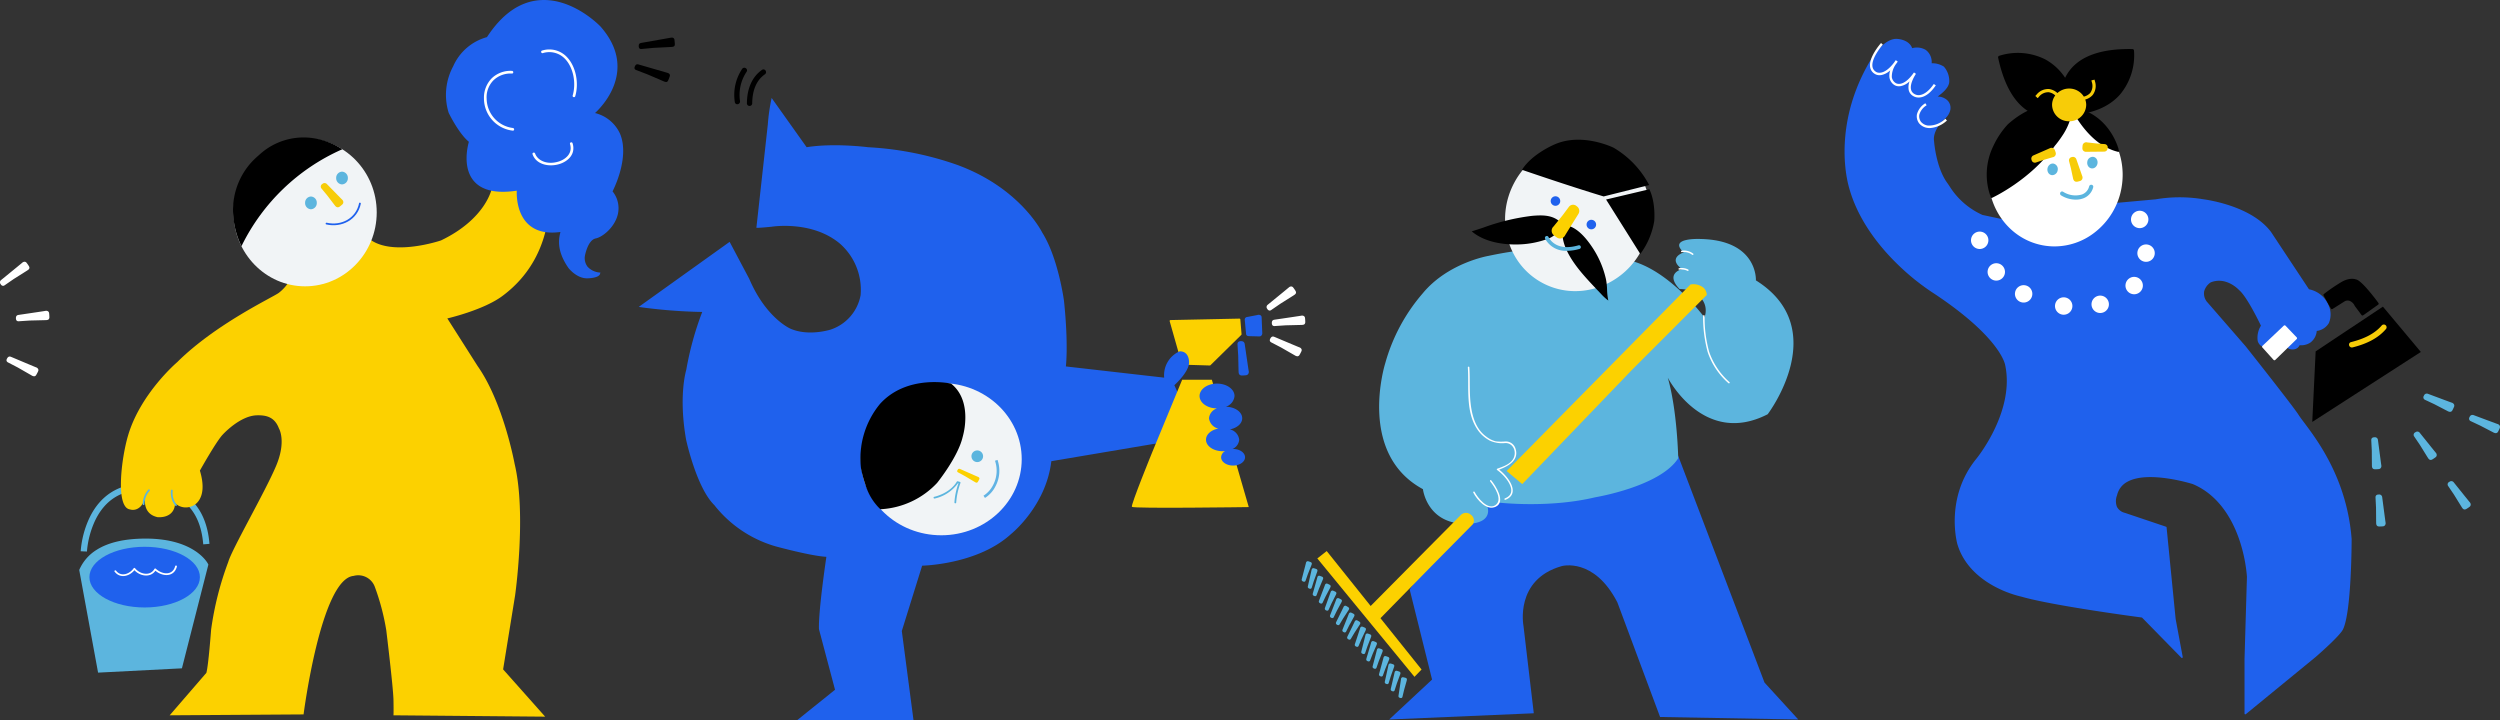<svg xmlns="http://www.w3.org/2000/svg" width="650.893" height="187.468" viewBox="0 0 650.893 187.468">
  <rect x="0" y="0" width="650.893" height="187.468" fill="#333333" stroke="none"/>
  <g id="Groupe_34" data-name="Groupe 34" transform="translate(-1918.068 528.019)">
    <g id="Groupe_29" data-name="Groupe 29" transform="translate(2084.358 -510.382)">
      <path id="Tracé_226" data-name="Tracé 226" d="M2760-449.944a.652.652,0,0,0-.927-.165h0c-2.527,1.771-3.884,4.78-3.924,8.7a.669.669,0,0,0,.328.591.709.709,0,0,0,.361.1.712.712,0,0,0,.35-.09.673.673,0,0,0,.343-.587c.036-3.506,1.147-6.05,3.3-7.561A.7.7,0,0,0,2760-449.944Z" transform="translate(-2726.977 450.669)"/>
      <path id="Tracé_227" data-name="Tracé 227" d="M2744.225-451.721a.723.723,0,0,0-.6-.381.679.679,0,0,0-.61.317,12.161,12.161,0,0,0-1.9,8.627.64.64,0,0,0,.641.559.748.748,0,0,0,.108-.008.717.717,0,0,0,.606-.811,10.782,10.782,0,0,1,1.715-7.637A.662.662,0,0,0,2744.225-451.721Z" transform="translate(-2716.09 452.103)"/>
      <path id="Tracé_228" data-name="Tracé 228" d="M3247.305-170.739a.235.235,0,0,0-.236-.213l-17.943.377a.233.233,0,0,0-.182.094.234.234,0,0,0-.037.2l3.166,11.152a.233.233,0,0,0,.217.169l7.063.213h.007a.234.234,0,0,0,.163-.067l8.032-7.9a.235.235,0,0,0,.069-.185Z" transform="translate(-3090.666 236.267)" fill="#fcd100"/>
      <path id="Tracé_229" data-name="Tracé 229" d="M2675.163-256.253h30.25l-3.042-23.183,5.293-17.01s14.467-.247,23.173-8.262c0,0,9.1-7.257,10.462-18.939l28.2-4.763,4.812-12.84-.982-2.183s3.74-3.329,3.831-5.834c0,0,.181-3.018-2.445-2.988a6.76,6.76,0,0,0-4.028,6.857l-25.6-2.921s.713-5.657-.495-17.127c0,0-1.5-11.188-5.675-17.749,0,0-5.675-11.592-22.126-17.6a83.023,83.023,0,0,0-23.228-4.6s-8.835-1.146-15.971,0l-9.109-12.812a49.282,49.282,0,0,0-1,6.918l-2.973,26.85s-.255.164,3.908-.246c0,0,10.671-1.766,17.976,4.513a16.011,16.011,0,0,1,5.253,13.282,11.664,11.664,0,0,1-7.788,8.975s-5.715,1.852-10.469-.23c0,0-6.32-2.66-10.737-12.974l-5.108-9.637-23.674,16.944a135.9,135.9,0,0,0,16.538,1.31,81.392,81.392,0,0,0-4.16,15.094s-2.074,6.629-.036,18.171c0,0,2.67,12.439,7.343,17.023a31.4,31.4,0,0,0,15.956,10.737s9.241,2.532,13.22,2.726c0,0-2.1,14.006-1.932,18.836l4.186,15.777Z" transform="translate(-2633.869 426.085)" fill="#1f61ed"/>
      <path id="Tracé_230" data-name="Tracé 230" d="M3199.653-102.446,3191.869-83.6s-5.619,13.748-5.307,14.246,30.43.064,30.43.064l-9.61-33.153Z" transform="translate(-3058.156 183.675)" fill="#fcd100"/>
      <ellipse id="Ellipse_11" data-name="Ellipse 11" cx="20.939" cy="19.818" rx="20.939" ry="19.818" transform="translate(57.843 82.09)" fill="#f1f4f6"/>
      <path id="Tracé_231" data-name="Tracé 231" d="M2969.99,17.1a.232.232,0,0,1-.232-.232,17.624,17.624,0,0,1,1.051-4.981l-.126-.036a10.208,10.208,0,0,1-6.08,4,.232.232,0,0,1-.092-.456c.04-.008,4.006-.842,5.868-3.939a.235.235,0,0,1,.263-.1l.533.152a.233.233,0,0,1,.154.3,18.429,18.429,0,0,0-1.107,5.053.232.232,0,0,1-.231.233Z" transform="translate(-2887.556 96.314)" fill="#5cb5de"/>
      <path id="Tracé_232" data-name="Tracé 232" d="M3008.309-23.212a1.517,1.517,0,0,0-1.514,1.517,1.517,1.517,0,0,0,1.514,1.517,1.516,1.516,0,0,0,1.513-1.517A1.517,1.517,0,0,0,3008.309-23.212Z" transform="translate(-2920.16 122.848)" fill="#5cb5de"/>
      <path id="Tracé_233" data-name="Tracé 233" d="M3020.67-2.694l-.379-.585.292-.189a7.065,7.065,0,0,0,2.2-2.562.256.256,0,0,1,.014-.027,8.017,8.017,0,0,0,.589-5.993l-.1-.332.665-.208.1.333a8.586,8.586,0,0,1-.648,6.545,7.643,7.643,0,0,1-2.44,2.829Z" transform="translate(-2930.521 114.694)" fill="#61b3e4"/>
      <path id="Tracé_234" data-name="Tracé 234" d="M3271.172-81.088c-.062,0-.123,0-.184.007a2.849,2.849,0,0,0,1.771-2.415,3.124,3.124,0,0,0-2.429-2.692c1.85-.339,3.215-1.5,3.215-2.894,0-1.647-1.917-2.983-4.287-2.995a3.239,3.239,0,0,0,2.284-2.8c0-1.78-2.041-3.229-4.551-3.229s-4.551,1.448-4.551,3.229,2.042,3.229,4.551,3.229h0a2.983,2.983,0,0,0-2.089,2.562,3.124,3.124,0,0,0,2.43,2.691c-1.85.339-3.216,1.5-3.216,2.894,0,1.654,1.934,3,4.32,3a6.205,6.205,0,0,0,.663-.039,1.955,1.955,0,0,0-1.047,1.613c0,1.193,1.394,2.16,3.115,2.16s3.115-.967,3.115-2.16S3272.892-81.088,3271.172-81.088Z" transform="translate(-3116.415 180.341)" fill="#1f61ed"/>
      <path id="Tracé_235" data-name="Tracé 235" d="M3307.862-137.909c-.106-.624-.485-3.22-.761-5.116-.172-1.175-.269-1.843-.282-1.918h0c-.094-.517-.41-.749-1-.735s-.884.288-.88.822l.187,2.91s.078,3.486.094,4.02v.033c.015.507.034,1.139.867,1.158a10.448,10.448,0,0,0,1.054-.066.812.812,0,0,0,.56-.29A.993.993,0,0,0,3307.862-137.909Z" transform="translate(-3149.043 216.865)" fill="#1f61ed"/>
      <path id="Tracé_236" data-name="Tracé 236" d="M2991.54-2.605c-.221-.089-.423-.085-.625.257-.172.29-.135.475.1.62l1.856,1.005s2.158,1.29,2.49,1.484.587.356.833-.016a7.556,7.556,0,0,0,.361-.664s.225-.4-.318-.627C2995.577-.819,2991.683-2.548,2991.54-2.605Z" transform="translate(-2907.887 107.067)" fill="#fcd100"/>
      <g id="Groupe_28" data-name="Groupe 28" transform="translate(163.481 56.943)">
        <path id="Tracé_237" data-name="Tracé 237" d="M3341.169-202.489c.03-.018,2.957-1.859,3.4-2.144l.027-.018c.427-.273.868-.555.512-1.18a10.2,10.2,0,0,0-.595-.867.7.7,0,0,0-.457-.281.876.876,0,0,0-.69.258c-.474.4-2.467,2.03-3.922,3.216-.879.717-1.515,1.235-1.577,1.29a.728.728,0,0,0-.1,1.084.745.745,0,0,0,.6.425.758.758,0,0,0,.389-.125Z" transform="translate(-3337.581 206.986)" fill="#fff"/>
        <path id="Tracé_238" data-name="Tracé 238" d="M3348.853-148.031c-.587-.232-3-1.248-4.756-1.989-1-.423-1.729-.729-1.8-.757-.292-.112-.67-.164-1,.422-.257.451-.192.783.2,1.017l2.592,1.347c.03.017,3.028,1.74,3.488,2l.029.017a1.6,1.6,0,0,0,.717.272.662.662,0,0,0,.564-.374,10.293,10.293,0,0,0,.488-.932.7.7,0,0,0,.034-.535A.885.885,0,0,0,3348.853-148.031Z" transform="translate(-3340.312 163.888)" fill="#fff"/>
        <path id="Tracé_239" data-name="Tracé 239" d="M3352.068-173.694a.7.7,0,0,0-.248-.475.882.882,0,0,0-.724-.132c-.627.108-3.231.492-5.133.773-1.058.156-1.822.269-1.9.283h0c-.307.056-.657.207-.638.881.015.516.239.766.69.766h.009l2.914-.193c.035,0,3.491-.085,4.019-.1h.031c.507-.016,1.031-.031,1.046-.752A10.384,10.384,0,0,0,3352.068-173.694Z" transform="translate(-3342.067 181.911)" fill="#fff"/>
      </g>
      <path id="Tracé_240" data-name="Tracé 240" d="M3317.464-174.544a.651.651,0,0,0-.236-.505.97.97,0,0,0-.874-.094l-2.649.507a.678.678,0,0,0-.634.708l.351,3.748c0,.022.013.538.8.538h.007l2.655.067h.026a.7.7,0,0,0,.48-.2.967.967,0,0,0,.242-.766Z" transform="translate(-3155.282 239.527)" fill="#1f61ed"/>
      <path id="Tracé_241" data-name="Tracé 241" d="M2905.9-99.357a.347.347,0,0,0-.14-.067c-.113-.026-11.391-2.464-18.42,5.292a22.317,22.317,0,0,0-4.961,16.74,29.2,29.2,0,0,0,1.093,4.1,14.813,14.813,0,0,0,3.856,6.5.345.345,0,0,0,.226.084h0a21.706,21.706,0,0,0,14.646-6.85c.221-.274,5.421-6.766,6.638-11.9a19.171,19.171,0,0,0,.713-5.17C2909.551-94.432,2908.288-97.449,2905.9-99.357Z" transform="translate(-2824.508 181.65)"/>
    </g>
    <g id="Groupe_30" data-name="Groupe 30" transform="translate(1918.068 -528.018)">
      <path id="Tracé_242" data-name="Tracé 242" d="M1925.6-233.535a10.3,10.3,0,0,0-.6-.867.7.7,0,0,0-.456-.281.882.882,0,0,0-.69.257c-.474.4-2.467,2.03-3.922,3.216-.88.717-1.516,1.236-1.578,1.29a.728.728,0,0,0-.1,1.084.743.743,0,0,0,.6.425.761.761,0,0,0,.39-.125l2.4-1.657c.03-.018,2.957-1.859,3.4-2.144l.028-.018C1925.512-232.627,1925.952-232.909,1925.6-233.535Z" transform="translate(-1918.068 302.833)" fill="#fff"/>
      <path id="Tracé_243" data-name="Tracé 243" d="M1933.617-125.131a.884.884,0,0,0-.551-.489c-.591-.234-3.015-1.255-4.784-2-.988-.416-1.7-.717-1.775-.745h0c-.291-.112-.669-.165-1,.422-.257.451-.193.783.2,1.018l2.591,1.347c.03.017,3.028,1.74,3.488,2l.028.016a1.6,1.6,0,0,0,.719.273.664.664,0,0,0,.564-.374c.013-.023.331-.565.487-.932A.7.7,0,0,0,1933.617-125.131Z" transform="translate(-1923.659 221.264)" fill="#fff"/>
      <path id="Tracé_244" data-name="Tracé 244" d="M1944.55-179.06a.7.7,0,0,0-.248-.475.882.882,0,0,0-.724-.133c-.628.108-3.237.493-5.143.775-1.052.156-1.813.268-1.89.282h0c-.307.056-.657.207-.638.881.016.516.239.766.691.766h.01l2.914-.193c.035,0,3.491-.085,4.019-.1h.032c.506-.016,1.029-.032,1.045-.752A10.423,10.423,0,0,0,1944.55-179.06Z" transform="translate(-1931.762 260.61)" fill="#fff"/>
      <path id="Tracé_245" data-name="Tracé 245" d="M2010.135,31.755l-1.624-.074a24.8,24.8,0,0,1,2.293-8.721c2.792-5.8,7.614-8.862,13.945-8.862h.006c10.467,0,16.443,5.415,17.281,15.652l-1.621.133c-.769-9.392-6.038-14.155-15.661-14.158h-.005c-5.727,0-9.918,2.657-12.458,7.9A23.582,23.582,0,0,0,2010.135,31.755Z" transform="translate(-1987.5 111.842)" fill="#5cb5de"/>
      <path id="Tracé_246" data-name="Tracé 246" d="M2094.71-331.23c-1.429,1.119-16.417,8.054-26.5,18.082,0,0-9.506,8.092-12.758,19.011-1.81,6.076-3.329,18.856.5,19.32,0,0,2.555.968,3.911-2.788,0,0-.7,3.949,3.251,4.8,0,0,4.375.508,4.569-3.639a4.046,4.046,0,0,0,4.394.772s4.434-1.353,2.057-9.251c0,0,4.108-7.356,5.863-9.292,0,0,4.485-5.006,8.982-5.111,2.245-.052,4.569.31,5.73,3.41,0,0,2.014,3.25-.744,9.785-2.839,6.729-11.552,21.753-12.459,25.02a81.328,81.328,0,0,0-4.453,17.617s-.695,9.413-1.24,11.228l-9.545,11.048,34.858-.232s4.519-35.3,13.019-36.06a4.587,4.587,0,0,1,5.548,2.893,60.428,60.428,0,0,1,2.965,11.254s1.815,14.884,1.876,18.152,0,3.993,0,3.993l39.492.353-10.947-12.314,3.115-19.22s3.02-21.14-.116-34.266c0,0-2.9-15.913-9.637-25.483l-7.885-12.4s9.307-2.133,14.269-5.791c15.913-11.732,11.884-31.068,11.884-31.068l-14.219-9.559s2.334,5.316-.337,12.488c0,0-1.394,7.929-13.242,13.62,0,0-13.939,4.762-19.514-1.162l-19,8.755S2098.272-334.018,2094.71-331.23Z" transform="translate(-2022.09 407.452)" fill="#fcd100"/>
      <path id="Tracé_247" data-name="Tracé 247" d="M2198.393-372.813c-10.281,0-18.645,8.633-18.645,19.244s8.364,19.245,18.645,19.245,18.645-8.633,18.645-19.245S2208.674-372.813,2198.393-372.813Z" transform="translate(-2118.957 408.869)" fill="#f1f4f6"/>
      <path id="Tracé_248" data-name="Tracé 248" d="M2207.507-371.03a19.034,19.034,0,0,0-6.792-2.674,17.013,17.013,0,0,0-14.764,4.334,18.537,18.537,0,0,0-6.68,15.578,21.662,21.662,0,0,0,2.054,7.9l.108.2.1-.208a53.013,53.013,0,0,1,25.949-24.929l.2-.078Z" transform="translate(-2118.559 409.777)"/>
      <path id="Tracé_249" data-name="Tracé 249" d="M2260.006-306.127a1.6,1.6,0,0,0,1.521,1.661,1.6,1.6,0,0,0,1.521-1.661,1.6,1.6,0,0,0-1.521-1.661A1.6,1.6,0,0,0,2260.006-306.127Z" transform="translate(-2180.57 358.95)" fill="#5cb5de"/>
      <path id="Tracé_250" data-name="Tracé 250" d="M2294.831-333.979a1.6,1.6,0,0,0,1.521,1.661,1.6,1.6,0,0,0,1.521-1.661,1.6,1.6,0,0,0-1.521-1.66A1.6,1.6,0,0,0,2294.831-333.979Z" transform="translate(-2207.305 380.331)" fill="#5cb5de"/>
      <path id="Tracé_251" data-name="Tracé 251" d="M2463.246-493.288a9.661,9.661,0,0,0-6.468-5.3c1.405-1.3,5.332-5.408,5.8-11.04.327-3.953-1.14-7.812-4.37-11.481-.3-.313-7.424-7.663-16.1-6.844-5.1.482-9.628,3.713-13.466,9.6a13.489,13.489,0,0,0-8.787,7.576,15.72,15.72,0,0,0-1.187,12.109l.021.056c.109.225,2.646,5.405,5.242,7.51-.346,1.22-1.687,6.751,1.319,10.238,2.11,2.448,5.861,3.285,11.151,2.49-.052,1.429.037,5.923,2.963,8.7,1.961,1.862,4.787,2.553,8.4,2.053-.019.111-.051.256-.082.391-.3,1.337-.994,4.467,2.211,9.024.086.111,2.112,2.653,4.792,2.653.054,0,.107,0,.161,0,2.688-.1,3.135-.855,3.207-1.084l.131-.413-.432-.04a4.752,4.752,0,0,1-2.9-1.468,3.673,3.673,0,0,1-.719-2.8c.007-.042.734-4.192,2.852-4.591,1.5-.283,4.307-2.348,5.442-5.343a6.963,6.963,0,0,0-1.087-6.9,29.42,29.42,0,0,0,1.937-5.043C2464.059-486,2464.686-489.994,2463.246-493.288Z" transform="translate(-2301.857 528.018)" fill="#1f61ed"/>
      <path id="Tracé_252" data-name="Tracé 252" d="M2040.332,82.075c-.139-.265-3.553-6.492-16.174-6.492-5.46,0-9.785,1-12.856,2.978a11.45,11.45,0,0,0-4.338,4.947l-.112.237,4.91,26.736,21.827-1.12,6.889-27.01Z" transform="translate(-1986.227 64.641)" fill="#5cb5de"/>
      <path id="Tracé_253" data-name="Tracé 253" d="M2018.272,92.677c0,4.362,6.44,7.9,14.383,7.9s14.383-3.536,14.383-7.9-6.44-7.9-14.383-7.9S2018.272,88.314,2018.272,92.677Z" transform="translate(-1994.993 57.582)" fill="#1f61ed"/>
      <path id="Tracé_254" data-name="Tracé 254" d="M2283.126-318.555c-.354-.347-1.791-1.818-2.84-2.892-.7-.717-1.067-1.093-1.114-1.137a.83.83,0,0,0-1.2-.018.764.764,0,0,0-.207,1.173l1.474,1.775c.068.09,1.679,2.206,1.936,2.537l.016.021c.173.224.429.556.809.556a.907.907,0,0,0,.515-.187,8.545,8.545,0,0,0,.668-.553.815.815,0,0,0,.268-.553A.938.938,0,0,0,2283.126-318.555Z" transform="translate(-2194.061 370.511)" fill="#f7cc08"/>
      <path id="Tracé_255" data-name="Tracé 255" d="M2467.987-433.731a7.811,7.811,0,0,1-6.836-7.559,6.3,6.3,0,0,1,1.727-4.807,6.4,6.4,0,0,1,4.858-1.806.32.32,0,0,0,.344-.327.347.347,0,0,0-.336-.37,7.041,7.041,0,0,0-5.214,1.87,7.176,7.176,0,0,0-2.081,5.247,8.46,8.46,0,0,0,7.508,8.446.349.349,0,0,0,.047,0,.3.3,0,0,0,.3-.274A.372.372,0,0,0,2467.987-433.731Z" transform="translate(-2334.448 467.053)" fill="#fff"/>
      <path id="Tracé_256" data-name="Tracé 256" d="M2525.255-368.3h0a.346.346,0,0,0-.443-.227.326.326,0,0,0-.227.419c.743,2.412-1.083,3.952-2.872,4.539-3.091,1.013-5.587-.254-6.217-2.063a.354.354,0,0,0-.463-.216.316.316,0,0,0-.2.416c.688,1.978,2.68,2.883,4.775,2.883a7.568,7.568,0,0,0,2.34-.374C2524.026-363.609,2526.141-365.426,2525.255-368.3Z" transform="translate(-2376.179 405.594)" fill="#fff"/>
      <path id="Tracé_257" data-name="Tracé 257" d="M2291.7-300.77c-.811,3.941-4.63,5.93-8.425,5.064-.292-.066-.416.381-.124.448,4.027.919,8.134-1.2,9-5.389C2292.209-300.938,2291.761-301.063,2291.7-300.77Z" transform="translate(-2198.21 353.691)" fill="#1f61ed"/>
      <path id="Tracé_258" data-name="Tracé 258" d="M2634.454-484.489c-.359.075-.615.253-.583.864.029.519.233.723.658.71l3.237-.3s3.867-.19,4.459-.226,1.056-.045,1.054-.732c0,0-.029-.714-.1-1.159,0,0-.055-.707-.943-.531C2641.152-485.646,2634.686-484.538,2634.454-484.489Z" transform="translate(-2467.58 495.675)"/>
      <path id="Tracé_259" data-name="Tracé 259" d="M2630.089-455.979c-.356-.091-.663-.044-.9.519-.2.478-.109.752.277.927l3.036,1.161s3.555,1.534,4.1,1.764.968.425,1.268-.192c0,0,.289-.654.417-1.086,0,0,.262-.659-.613-.892C2636.611-454.065,2630.319-455.92,2630.089-455.979Z" transform="translate(-2463.904 472.743)"/>
      <path id="Tracé_260" data-name="Tracé 260" d="M2062.094,105.94c-.682,2.57-3.452,2.16-5.032.672a.235.235,0,0,0-.365.047c-1.141,2.019-3.823,1.357-5.056-.2a.234.234,0,0,0-.365.047c-1.036,1.486-3.282,2.313-4.555.62-.177-.237-.581-.005-.4.235,1.412,1.878,3.849,1.257,5.167-.369,1.435,1.581,4.164,2.04,5.462.141,1.872,1.568,4.851,1.731,5.594-1.067A.232.232,0,0,0,2062.094,105.94Z" transform="translate(-2016.491 41.463)" fill="#fff"/>
      <path id="Tracé_261" data-name="Tracé 261" d="M2111,24.62a4.648,4.648,0,0,1-1.024-3.568c.042-.293-.406-.419-.448-.124a5.164,5.164,0,0,0,1.144,4.02C2110.857,25.182,2111.184,24.851,2111,24.62Z" transform="translate(-2065.007 106.728)" fill="#5cb5de"/>
      <path id="Tracé_262" data-name="Tracé 262" d="M2079.458,20.486a5.827,5.827,0,0,0-1.462,3.8c-.022.3.442.3.464,0a5.341,5.341,0,0,1,1.326-3.475C2080,20.6,2079.672,20.276,2079.458,20.486Z" transform="translate(-2040.843 106.99)" fill="#5cb5de"/>
      <path id="Tracé_263" data-name="Tracé 263" d="M2531.21-470.572a6.282,6.282,0,0,0-6.436-1.663.326.326,0,0,0-.24.229.375.375,0,0,0,.095.357.33.33,0,0,0,.327.086,5.648,5.648,0,0,1,5.77,1.473c2.136,2.2,2.982,6.218,2.011,9.558a.331.331,0,0,0,.237.42.389.389,0,0,0,.1.015.333.333,0,0,0,.33-.247C2534.441-463.9,2533.516-468.2,2531.21-470.572Z" transform="translate(-2383.635 485.396)" fill="#fff"/>
    </g>
    <g id="Groupe_31" data-name="Groupe 31" transform="translate(2398.316 -517.903)">
      <path id="Tracé_264" data-name="Tracé 264" d="M4104.945-384.608c-.63-.84-1.128-1.5-1.429-1.983-1.394-2.223-13.25-17.182-13.76-17.825l-10.148-11.672a3.436,3.436,0,0,1-.654-2.69,4.083,4.083,0,0,1,1.708-2.3c4.11-1.611,7.354,1.985,7.387,2.021a.23.23,0,0,0,.023.022c1.979,1.648,5.207,8.3,5.656,9.238a5.872,5.872,0,0,0-.835,4.013.267.267,0,0,0,.008.027c.711,2.168,3.3,1.72,3.327,1.716a.211.211,0,0,0,.119-.068s4.38-4.422,4.438-4.373l1.616,1.749c-2.192,2.148-1.918,2.424-1.82,2.562a1.16,1.16,0,0,0,.606.464c1.786.413,2.421-.588,2.6-1a4.481,4.481,0,0,0,2.768-.66,4.183,4.183,0,0,0,1.7-3.059,4.313,4.313,0,0,0,3.154-2.045,5.8,5.8,0,0,0,.005-4.482,7.014,7.014,0,0,0-5.18-4.324l-9.9-14.949c-4.844-6.435-15.475-8.19-17.557-8.477l-.056-.008a37.218,37.218,0,0,0-12.416.019l-13.354,1.213-24.887,4.31-6.831-1.459a19.466,19.466,0,0,1-8.623-7.54c-.2-.29-.382-.565-.552-.8-2.963-4.077-3.429-10.8-3.436-10.889-.406-2.519,2.04-5.094,2.215-5.274,2.064-1.562,2.061-3.157,2.06-3.21a2.7,2.7,0,0,0-.821-2.143,3.752,3.752,0,0,0-2.509-.972l.083-.062c.9-.677,2.772-2.086,2.924-3.69a5.666,5.666,0,0,0-1.38-4.018l-.022-.021a5.587,5.587,0,0,0-3.179-.873,3.906,3.906,0,0,0-1.542-3.479l-.024-.015a4.575,4.575,0,0,0-3.5-.434c-.8-2.21-3.658-2.4-3.77-2.4-3.213-.391-6.352,4.347-6.487,4.552-9.573,15.341-7.373,29.134-6.471,33,2.134,9.132,8.176,16.5,12.869,21.066a61.446,61.446,0,0,0,9.759,7.8c17.166,11.43,18.287,18.357,18.3,18.443,2.613,12.1-7.42,24.347-7.523,24.472-8.267,10.213-4.951,22.058-4.917,22.177,1.675,5.692,6.138,9.117,9.589,10.987a28.626,28.626,0,0,0,7.127,2.714c8.037,2.327,29.925,5.239,31.354,5.427l10.25,10.463a.209.209,0,0,0,.246.039.21.21,0,0,0,.11-.224l-1.843-9.9-2.361-23.847a.21.21,0,0,0-.141-.178l-10.686-3.6a3.14,3.14,0,0,1-2.1-1.588,4.145,4.145,0,0,1,.031-2.987.17.17,0,0,0,.011-.033,5.262,5.262,0,0,1,2.645-3.474c5.46-3.078,16.971.552,17.069.582,6.8,2.867,10.272,9.266,11.984,14.128a39.794,39.794,0,0,1,2.111,9.989l-.629,21.365v14.255a.21.21,0,0,0,.12.189.21.21,0,0,0,.09.02.21.21,0,0,0,.133-.047l18.181-14.888c.257-.221,6.283-5.438,7.128-7.21,2.209-4.632,2.234-22.735,2.233-23.52C4116.135-369.7,4108.577-379.77,4104.945-384.608Z" transform="translate(-3985.323 484.475)" fill="#1f61ed"/>
      <path id="Tracé_265" data-name="Tracé 265" d="M4167.121-409.493c-9.481-1.615-18.578,5.191-20.278,15.17s4.633,19.412,14.114,21.027a16.828,16.828,0,0,0,2.824.24,17.03,17.03,0,0,0,10.24-3.472,18.741,18.741,0,0,0,7.215-11.939C4182.934-398.446,4176.6-407.878,4167.121-409.493Z" transform="translate(-4109.108 427.094)" fill="#fff"/>
      <path id="Tracé_266" data-name="Tracé 266" d="M4166.68-410.511a.211.211,0,0,0-.125-.163,11.933,11.933,0,0,0-4.96-.655c-2.749.152-6.975,1.183-11.506,5.236a21.643,21.643,0,0,0-3.738,5.559,16.936,16.936,0,0,0-.683,13.483.212.212,0,0,0,.116.118.216.216,0,0,0,.079.016.2.2,0,0,0,.086-.019c.1-.045,10.05-4.632,16.434-13.648.092-.09.244-.282.556-.681s.782-1.024,1.279-1.784a15.96,15.96,0,0,0,2.386-5.348A6.456,6.456,0,0,0,4166.68-410.511Z" transform="translate(-4107.575 428.34)"/>
      <path id="Tracé_267" data-name="Tracé 267" d="M4251.592-396.69c-.022-.1-2.234-9.81-12.281-11.432a.21.21,0,0,0-.2.08.21.21,0,0,0-.024.215c.037.078,3.691,7.838,9.864,10.547a11.889,11.889,0,0,0,2.407.842l.029,0a.213.213,0,0,0,.154-.067A.212.212,0,0,0,4251.592-396.69Z" transform="translate(-4180.12 425.862)"/>
      <path id="Tracé_268" data-name="Tracé 268" d="M4259.728-351.657a1.267,1.267,0,0,0-.873-.611,1.441,1.441,0,0,0-1.583,1.27,1.613,1.613,0,0,0,.2,1.112,1.266,1.266,0,0,0,.872.61,1.226,1.226,0,0,0,.2.017,1.292,1.292,0,0,0,.821-.3,1.615,1.615,0,0,0,.557-.983A1.612,1.612,0,0,0,4259.728-351.657Z" transform="translate(-4194.077 382.994)" fill="#5cb5de"/>
      <path id="Tracé_269" data-name="Tracé 269" d="M4214.236-344.723a1.268,1.268,0,0,0-1.025.287,1.614,1.614,0,0,0-.557.983,1.612,1.612,0,0,0,.2,1.112,1.266,1.266,0,0,0,.872.611,1.224,1.224,0,0,0,.2.017,1.477,1.477,0,0,0,1.381-1.288A1.443,1.443,0,0,0,4214.236-344.723Z" transform="translate(-4159.824 377.203)" fill="#5cb5de"/>
      <path id="Tracé_270" data-name="Tracé 270" d="M4235.113-320.944a.556.556,0,0,0-.692.387h0a2.991,2.991,0,0,1-1.847,2.118,5.955,5.955,0,0,1-4.937-.7.49.49,0,0,0-.5-.025.567.567,0,0,0-.286.477.551.551,0,0,0,.263.491,7.351,7.351,0,0,0,3.817,1.108,5.526,5.526,0,0,0,2.016-.359,4.126,4.126,0,0,0,2.528-2.872A.5.5,0,0,0,4235.113-320.944Z" transform="translate(-4170.741 358.95)" fill="#5cb5de"/>
      <path id="Tracé_271" data-name="Tracé 271" d="M4462.262-160.287l-2.922-3.049a.314.314,0,0,0-.442-.011l-5.551,5.257a.313.313,0,0,0-.017.439l2.9,3.215a.312.312,0,0,0,.223.1h.01a.317.317,0,0,0,.22-.089l5.569-5.423A.313.313,0,0,0,4462.262-160.287Z" transform="translate(-4344.543 238.015)" fill="#fff"/>
      <path id="Tracé_272" data-name="Tracé 272" d="M4536.3-209.264c-.011-.015-1.083-1.484-2.317-2.956-2.431-2.9-3.244-3.133-3.536-3.176-.283-.109-1.688-.538-3.8.689a47.234,47.234,0,0,0-4.543,3.106.315.315,0,0,0-.081.4l1.882,3.382a.312.312,0,0,0,.2.152.313.313,0,0,0,.245-.039l3.232-2.033a1.633,1.633,0,0,1,1.152-.1,2.5,2.5,0,0,1,1.4,1.335.4.4,0,0,0,.024.038l1.739,2.339a.313.313,0,0,0,.252.127.314.314,0,0,0,.182-.058l3.9-2.766a.313.313,0,0,0,.128-.206A.318.318,0,0,0,4536.3-209.264Z" transform="translate(-4397.306 278.03)"/>
      <path id="Tracé_273" data-name="Tracé 273" d="M4527.87-184.357,4510.4-172.739l-.043.029-.883,18.369,28.27-18.219Z" transform="translate(-4387.709 254.078)"/>
      <path id="Tracé_274" data-name="Tracé 274" d="M4560.194-164.157a.711.711,0,0,0-1.013.076h0c-1.705,2-4.318,3.42-7.987,4.326a.679.679,0,0,0-.5.47.735.735,0,0,0,.184.71.724.724,0,0,0,.525.226.749.749,0,0,0,.179-.022c3.944-.975,6.789-2.538,8.7-4.78A.708.708,0,0,0,4560.194-164.157Z" transform="translate(-4419.332 238.706)" fill="#f7cc08"/>
      <path id="Tracé_275" data-name="Tracé 275" d="M4192.757-472.7a.419.419,0,0,0-.408-.372c-7.92-.154-13.437,1.735-16.378,5.609a10.881,10.881,0,0,0-1.143,1.87,14.668,14.668,0,0,0-5.181-4.793,15.947,15.947,0,0,0-11.995-.929.421.421,0,0,0-.27.482c1.66,7.752,4.755,12.687,9.2,14.667a11.278,11.278,0,0,0,4.628.961,14.323,14.323,0,0,0,4.1-.629c6.153-.192,10.8-2,13.807-5.4A15.947,15.947,0,0,0,4192.757-472.7Z" transform="translate(-4117.404 475.73)"/>
      <path id="Tracé_276" data-name="Tracé 276" d="M4240.282-347.152c-.141-.379-.693-1.973-1.1-3.137-.3-.872-.41-1.182-.429-1.233a.914.914,0,0,0-1.155-.578.864.864,0,0,0-.75,1.058l.48,1.862c.036.167.476,2.224.548,2.548l0,.021c.059.267.207.938.917.938a1.336,1.336,0,0,0,.216-.019,7.192,7.192,0,0,0,.708-.182.9.9,0,0,0,.535-.433A1,1,0,0,0,4240.282-347.152Z" transform="translate(-4178.404 382.879)" fill="#f7cc08"/>
      <path id="Tracé_277" data-name="Tracé 277" d="M4257.665-368.009l-1.919-.139c-.169-.02-2.26-.258-2.61-.295a.962.962,0,0,0-1.233.782c-.005.045-.053.44-.053.729a.9.9,0,0,0,.24.644.985.985,0,0,0,.746.29h.048c.4-.012,2.087-.028,3.317-.039.928-.008,1.257-.012,1.312-.014a.913.913,0,0,0,.916-.91A.863.863,0,0,0,4257.665-368.009Z" transform="translate(-4189.931 395.412)" fill="#f7cc08"/>
      <path id="Tracé_278" data-name="Tracé 278" d="M4201.006-361.1a6.8,6.8,0,0,0-.235-.693.9.9,0,0,0-.473-.5,1,1,0,0,0-.844.044c-.367.17-1.917.844-3.048,1.336-.844.367-1.143.5-1.192.521a.912.912,0,0,0-.487,1.2.863.863,0,0,0,.841.7,1.029,1.029,0,0,0,.271-.038l1.82-.622c.164-.048,2.181-.645,2.5-.743l.02-.006A.96.96,0,0,0,4201.006-361.1Z" transform="translate(-4146.034 390.733)" fill="#f7cc08"/>
      <path id="Tracé_279" data-name="Tracé 279" d="M4030.38-469.147c-1.142,1.66-2.353,2.647-3.5,2.855a2.109,2.109,0,0,1-1.524-.239l-.026-.017a1.739,1.739,0,0,1-.876-1.175c-.368-1.667,1.248-4.019,1.281-4.068l0,0-.243-.169-.272-.191h0c-2.8,4.03-4.663,2.82-4.748,2.762a2.167,2.167,0,0,1-1.019-1.534,5.606,5.606,0,0,1,1.134-3.481c.139-.184.277-.374.416-.575l-.258-.178-.244-.2c-.024.029-.206.255-.443.61-2.793,3.682-4.628,2.492-4.644,2.48l-.024-.016a1.883,1.883,0,0,1-.975-1.388c-.351-2.276,2.667-5.692,2.7-5.726l-.469-.418c-.133.149-3.246,3.671-2.85,6.24a2.507,2.507,0,0,0,1.266,1.828,2.2,2.2,0,0,0,1.187.313,2.879,2.879,0,0,0,.491-.043,4.8,4.8,0,0,0,2.3-1.215,4.152,4.152,0,0,0-.2,1.86,2.786,2.786,0,0,0,1.282,1.959,2.131,2.131,0,0,0,1.189.321,2.853,2.853,0,0,0,.473-.041,4.64,4.64,0,0,0,2.284-1.238,4.336,4.336,0,0,0-.22,2.242,2.364,2.364,0,0,0,1.163,1.578,2.625,2.625,0,0,0,1.425.389,3.158,3.158,0,0,0,.539-.047c1.345-.232,2.669-1.282,3.934-3.121Z" transform="translate(-4007.152 480.897)" fill="#fff"/>
      <path id="Tracé_280" data-name="Tracé 280" d="M4069.608-405.855a4.083,4.083,0,0,1-.579-.041,3.446,3.446,0,0,1-2.221-1.218,3.025,3.025,0,0,1-.55-2.339,4.827,4.827,0,0,1,1.919-2.7l.261-.175.351.52-.26.176a4.255,4.255,0,0,0-1.654,2.3,2.411,2.411,0,0,0,.446,1.855,2.823,2.823,0,0,0,1.813.961,5.983,5.983,0,0,0,4.3-1.584l.249-.191.383.5-.25.191A7.138,7.138,0,0,1,4069.608-405.855Z" transform="translate(-4047.417 429.087)" fill="#fff"/>
      <path id="Tracé_281" data-name="Tracé 281" d="M4214.611-438.365l-.1-.407-.815.2.1.407a3.111,3.111,0,0,1-.4,2.853,3.262,3.262,0,0,1-1.668.961,4.481,4.481,0,0,0-3.822-2.1,4.526,4.526,0,0,0-3.055,1.174,4.074,4.074,0,0,0-2.149-1.048,3.888,3.888,0,0,0-3.32,1.5l-.285.306.613.571.286-.306a3.111,3.111,0,0,1,2.6-1.236,3.233,3.233,0,0,1,1.69.837,4.114,4.114,0,0,0-.826,2.464,4.358,4.358,0,0,0,4.443,4.258,4.358,4.358,0,0,0,4.443-4.258,4.064,4.064,0,0,0-.25-1.4,4,4,0,0,0,1.934-1.182A3.885,3.885,0,0,0,4214.611-438.365Z" transform="translate(-4149.435 449.389)" fill="#f7cc08"/>
      <path id="Tracé_282" data-name="Tracé 282" d="M4642.025-84.048a.921.921,0,0,0-.592-.491c-.546-.19-2.783-1.027-4.417-1.638-1.1-.412-1.729-.647-1.8-.671a.78.78,0,0,0-1.042.481.706.706,0,0,0,.273,1.078l2.463,1.155c.029.015,2.889,1.507,3.328,1.73l.027.014a1.657,1.657,0,0,0,.707.239.7.7,0,0,0,.62-.424,9.584,9.584,0,0,0,.421-.891A.75.75,0,0,0,4642.025-84.048Z" transform="translate(-4483.332 179.266)" fill="#5cb5de"/>
      <path id="Tracé_283" data-name="Tracé 283" d="M4578.21-30.7c-.091-.586-.409-3.026-.643-4.808-.142-1.081-.222-1.7-.233-1.767h0a.775.775,0,0,0-.893-.694h-.02c-.544.007-.821.254-.825.747l.135,2.717c0,.033.023,3.258.032,3.751v.031c.007.47.016,1.056.785,1.085h.01a9.572,9.572,0,0,0,.974-.046.747.747,0,0,0,.521-.261A.92.92,0,0,0,4578.21-30.7Z" transform="translate(-4438.468 141.701)" fill="#5cb5de"/>
      <path id="Tracé_284" data-name="Tracé 284" d="M4628.824-38.869c-.384-.456-1.99-2.462-3.054-3.789-.677-.844-1.062-1.324-1.106-1.377h0a.782.782,0,0,0-1.142-.119.707.707,0,0,0-.317,1.066l1.525,2.253c.017.027,1.711,2.772,1.974,3.19l.017.026c.188.3.409.653.792.653a.917.917,0,0,0,.442-.133,9.7,9.7,0,0,0,.817-.55.746.746,0,0,0,.31-.493A.918.918,0,0,0,4628.824-38.869Z" transform="translate(-4474.916 146.593)" fill="#5cb5de"/>
      <path id="Tracé_285" data-name="Tracé 285" d="M4693.244-60.161a.922.922,0,0,0-.593-.492c-.546-.19-2.786-1.028-4.421-1.639-1.1-.412-1.728-.646-1.8-.67a.778.778,0,0,0-1.039.481.706.706,0,0,0,.272,1.079l2.463,1.155c.029.015,2.889,1.507,3.328,1.73l.028.014a1.654,1.654,0,0,0,.706.238.705.705,0,0,0,.62-.424,9.334,9.334,0,0,0,.42-.891A.752.752,0,0,0,4693.244-60.161Z" transform="translate(-4522.651 160.929)" fill="#5cb5de"/>
      <path id="Tracé_286" data-name="Tracé 286" d="M4582.973,33.452c-.091-.591-.426-3.153-.648-4.848-.138-1.057-.217-1.659-.228-1.727h0a.781.781,0,0,0-.914-.693c-.543.006-.82.253-.824.747l.135,2.717c0,.033.023,3.258.031,3.751v.031c.007.47.015,1.055.786,1.084h.008a9.532,9.532,0,0,0,.975-.046.75.75,0,0,0,.521-.261A.921.921,0,0,0,4582.973,33.452Z" transform="translate(-4442.125 92.45)" fill="#5cb5de"/>
      <path id="Tracé_287" data-name="Tracé 287" d="M4666.907,16.678c-.386-.46-2.007-2.483-3.08-3.821-.66-.824-1.036-1.293-1.081-1.346h0a.781.781,0,0,0-1.141-.119.707.707,0,0,0-.317,1.067l1.525,2.253c.017.028,1.712,2.772,1.974,3.19l.017.026c.187.3.409.653.792.653a.916.916,0,0,0,.442-.133c.021-.013.527-.32.817-.55a.751.751,0,0,0,.311-.493A.921.921,0,0,0,4666.907,16.678Z" transform="translate(-4504.151 103.95)" fill="#5cb5de"/>
      <path id="Tracé_288" data-name="Tracé 288" d="M4148.255-232.991a2.267,2.267,0,0,0-2.612,1.852,2.252,2.252,0,0,0,.385,1.689,2.252,2.252,0,0,0,1.468.923,2.249,2.249,0,0,0,.38.032,2.269,2.269,0,0,0,2.232-1.884A2.268,2.268,0,0,0,4148.255-232.991Z" transform="translate(-4108.374 291.439)" fill="#fff"/>
      <path id="Tracé_289" data-name="Tracé 289" d="M4180.382-207.475a2.249,2.249,0,0,0-1.467-.922,2.247,2.247,0,0,0-1.689.385,2.249,2.249,0,0,0-.923,1.467,2.25,2.25,0,0,0,.386,1.69,2.247,2.247,0,0,0,1.467.922,2.264,2.264,0,0,0,.385.033,2.246,2.246,0,0,0,1.3-.418,2.248,2.248,0,0,0,.923-1.467A2.248,2.248,0,0,0,4180.382-207.475Z" transform="translate(-4131.911 272.559)" fill="#fff"/>
      <path id="Tracé_290" data-name="Tracé 290" d="M4225.267-193.85a2.249,2.249,0,0,0-1.467-.922,2.265,2.265,0,0,0-2.612,1.852,2.267,2.267,0,0,0,1.852,2.612,2.3,2.3,0,0,0,.385.033,2.251,2.251,0,0,0,1.305-.418,2.253,2.253,0,0,0,.922-1.467A2.256,2.256,0,0,0,4225.267-193.85Z" transform="translate(-4166.369 262.099)" fill="#fff"/>
      <path id="Tracé_291" data-name="Tracé 291" d="M4264.712-196.7a2.267,2.267,0,0,0-2.612,1.852,2.267,2.267,0,0,0,1.853,2.612,2.252,2.252,0,0,0,.381.032,2.268,2.268,0,0,0,2.231-1.884A2.268,2.268,0,0,0,4264.712-196.7Z" transform="translate(-4197.776 263.58)" fill="#fff"/>
      <path id="Tracé_292" data-name="Tracé 292" d="M4304.239-216.771a2.249,2.249,0,0,0-1.467-.923,2.246,2.246,0,0,0-1.689.385,2.249,2.249,0,0,0-.922,1.467,2.243,2.243,0,0,0,.385,1.689,2.247,2.247,0,0,0,1.466.922,2.264,2.264,0,0,0,.382.033,2.268,2.268,0,0,0,2.23-1.884A2.249,2.249,0,0,0,4304.239-216.771Z" transform="translate(-4226.994 279.696)" fill="#fff"/>
      <path id="Tracé_293" data-name="Tracé 293" d="M4317.571-253.119a2.245,2.245,0,0,0-1.467-.922,2.246,2.246,0,0,0-1.689.385,2.251,2.251,0,0,0-.922,1.467,2.251,2.251,0,0,0,.385,1.689,2.248,2.248,0,0,0,1.467.922,2.278,2.278,0,0,0,.385.033,2.251,2.251,0,0,0,1.306-.417,2.254,2.254,0,0,0,.922-1.467A2.246,2.246,0,0,0,4317.571-253.119Z" transform="translate(-4237.23 307.599)" fill="#fff"/>
      <path id="Tracé_294" data-name="Tracé 294" d="M4308.976-291.8a2.246,2.246,0,0,0-1.689.385,2.252,2.252,0,0,0-.923,1.467,2.267,2.267,0,0,0,1.852,2.611,2.27,2.27,0,0,0,.382.033,2.268,2.268,0,0,0,2.23-1.884A2.266,2.266,0,0,0,4308.976-291.8Z" transform="translate(-4231.758 336.587)" fill="#fff"/>
      <path id="Tracé_295" data-name="Tracé 295" d="M4131.13-267.5a2.247,2.247,0,0,0-1.466-.922,2.25,2.25,0,0,0-1.69.385,2.249,2.249,0,0,0-.921,1.467,2.242,2.242,0,0,0,.384,1.689,2.249,2.249,0,0,0,1.467.923,2.268,2.268,0,0,0,.385.033,2.241,2.241,0,0,0,1.3-.417,2.245,2.245,0,0,0,.922-1.467A2.245,2.245,0,0,0,4131.13-267.5Z" transform="translate(-4094.102 318.637)" fill="#fff"/>
    </g>
    <g id="Groupe_33" data-name="Groupe 33" transform="translate(2256.969 -491.641)">
      <path id="Tracé_296" data-name="Tracé 296" d="M3499.2-13.42l-18.913,28.669L3486.12,38.7l-11.167,10.4,37.647-1.621-2.68-22.744s-2.378-12.086,9.962-15.574c0,0,8.391-2.371,14.478,9.439l11.125,29.848,35.975.652-8.788-9.613L3549.914-20.27Z" transform="translate(-3452.17 101.848)" fill="#1f61ed"/>
      <path id="Tracé_297" data-name="Tracé 297" d="M3492.187-255.809S3481.6-254.033,3475-246a47.043,47.043,0,0,0-9.712,18.136s-7.433,23.488,9.811,32.8c0,0,1.019,9.2,11.5,9.018,6.819-.118,5.368-4.311,5.288-4.45a2.5,2.5,0,0,0,2.933-1.076s12.985,1.527,25.132-1.38c0,0,16.94-2.8,21.611-10.169,0,0-.226-12.358-2.717-20.975,0,0,9.3,18.1,26.01,9.524,0,0,16.983-22.313-3.067-34.855,0,0,.557-10.478-14.433-10.774,0,0-8.628-.42-4.366,3.494,0,0-4.361,1.388-.446,4.361,0,0-4.542,1.057-.633,5.18a9.272,9.272,0,0,1,2.83.43c5.605,2.473,3.655,6.964,3.655,6.964s-7.982-10.911-17.6-14.29C3525.222-256.015,3513.721-260.4,3492.187-255.809Z" transform="translate(-3443.527 286.046)" fill="#5cb5de"/>
      <path id="Tracé_298" data-name="Tracé 298" d="M3657.839-208.471a4.236,4.236,0,0,0-3.342-.846l-.036,0-47.8,48.5-.075.076,4.06,3.4,28.387-29.549,19.627-19.653.029-.029v-.04A2.7,2.7,0,0,0,3657.839-208.471Z" transform="translate(-3553.221 246.998)" fill="#fcd100"/>
      <path id="Tracé_299" data-name="Tracé 299" d="M3633.044-366.527c-9.11-4.9-20.676-1.146-25.783,8.357s-1.849,21.217,7.261,26.113a18.048,18.048,0,0,0,8.573,2.162,18.876,18.876,0,0,0,5.829-.934,19.872,19.872,0,0,0,11.382-9.585C3645.412-349.918,3642.154-361.632,3633.044-366.527Z" transform="translate(-3551.888 369.316)" fill="#f1f4f6"/>
      <path id="Tracé_300" data-name="Tracé 300" d="M3623.775-363.6s11.7,4.043,21.267,6.938l11.846-2.966a24.343,24.343,0,0,0-9.246-9.712s-7.979-3.977-15.15-.963C3632.492-370.3,3626.532-367.925,3623.775-363.6Z" transform="translate(-3566.42 371.429)"/>
      <path id="Tracé_301" data-name="Tracé 301" d="M3729.307-315.9l-11.272,2.673,8.909,14.177a19.75,19.75,0,0,0,3.632-8.576S3731.024-312.33,3729.307-315.9Z" transform="translate(-3638.782 328.796)"/>
      <path id="Tracé_302" data-name="Tracé 302" d="M3657.2-308.045a1.242,1.242,0,0,0-1.241,1.241,1.243,1.243,0,0,0,1.241,1.241,1.243,1.243,0,0,0,1.241-1.241A1.243,1.243,0,0,0,3657.2-308.045Z" transform="translate(-3591.124 322.77)" fill="#1f61ed"/>
      <path id="Tracé_303" data-name="Tracé 303" d="M3697.416-281.679a1.243,1.243,0,0,0-1.241,1.241,1.243,1.243,0,0,0,1.241,1.241,1.242,1.242,0,0,0,1.241-1.241A1.242,1.242,0,0,0,3697.416-281.679Z" transform="translate(-3622 302.529)" fill="#1f61ed"/>
      <path id="Tracé_304" data-name="Tracé 304" d="M3681.078-256.341a16.418,16.418,0,0,1-.273-2.6,16.57,16.57,0,0,0-.292-2.721,24.621,24.621,0,0,0-3.157-7.676c-2.563-4.05-5.134-6.2-7.641-6.391l-.072-.006-.027.067c-1.532,3.762,1.483,8.6,4.281,12,1.462,1.775,3.057,3.451,4.6,5.073l.7.732a12.92,12.92,0,0,0,1.732,1.621l.207.144Z" transform="translate(-3601.294 297.964)"/>
      <path id="Tracé_305" data-name="Tracé 305" d="M3591.283-284.04c-2.116-2.694-5.022-2.691-8.065-2.439a56.538,56.538,0,0,0-12.817,3.1c-.9.294-1.832.6-2.752.888l-.175.055.141.116c3.406,2.8,8.251,3.3,11.262,3.3.265,0,.517,0,.751-.01a23.714,23.714,0,0,0,8.124-1.644,7.237,7.237,0,0,0,2.725-2.318c.257-.307.523-.625.8-.92l.059-.062Z" transform="translate(-3523.198 306.294)"/>
      <path id="Tracé_306" data-name="Tracé 306" d="M3658.829-260.788a.474.474,0,0,0-.6-.333h0c-5.217,1.513-7.207-1.016-7.821-2.174a.467.467,0,0,0-.647-.2.49.49,0,0,0-.21.669,6.093,6.093,0,0,0,5.722,3.137,11.636,11.636,0,0,0,3.225-.493A.486.486,0,0,0,3658.829-260.788Z" transform="translate(-3586.164 288.612)" fill="#5cb5de"/>
      <path id="Tracé_307" data-name="Tracé 307" d="M3833.643-157.352a18.592,18.592,0,0,1-5.3-7.91,33.145,33.145,0,0,1-1.182-9.345c-.007-.241-.4-.241-.4,0a35,35,0,0,0,1.2,9.445,18.657,18.657,0,0,0,5.4,8.075C3833.545-156.919,3833.825-157.184,3833.643-157.352Z" transform="translate(-3722.252 220.471)" fill="#fff"/>
      <path id="Tracé_308" data-name="Tracé 308" d="M3663.529-298.146a1.365,1.365,0,0,0-2.045.135l-1.634,2.2c-.183.226-2.03,2.5-2.326,2.876l-.019.024a1.5,1.5,0,0,0-.008,2.256l.024.021a10.518,10.518,0,0,0,.844.631,1.454,1.454,0,0,0,.81.25,1.338,1.338,0,0,0,.256-.024,1.565,1.565,0,0,0,1.053-.8c.295-.5,1.633-2.637,2.518-4.054.673-1.077.913-1.46.952-1.528h0A1.449,1.449,0,0,0,3663.529-298.146Z" transform="translate(-3591.903 315.474)" fill="#fcd100"/>
      <path id="Tracé_309" data-name="Tracé 309" d="M3801.743-227.178a3.837,3.837,0,0,0-2.346-.357.2.2,0,0,0,0,.4,3.529,3.529,0,0,1,2.146.3C3801.752-226.688,3801.95-227.032,3801.743-227.178Z" transform="translate(-3701.095 260.977)" fill="#fff"/>
      <path id="Tracé_310" data-name="Tracé 310" d="M3805.221-246.315a3.954,3.954,0,0,0-2.98-.785.2.2,0,0,0,0,.4,3.6,3.6,0,0,1,2.7.669C3805.127-245.86,3805.408-246.14,3805.221-246.315Z" transform="translate(-3703.278 275.983)" fill="#fff"/>
      <path id="Tracé_311" data-name="Tracé 311" d="M3571.265-90.29c2.436-.927,5.305-2.466,4.236-5.554a2.639,2.639,0,0,0-2.824-1.763,11.935,11.935,0,0,1-2.319-.053,6.742,6.742,0,0,1-2.482-1.257c-2.764-1.986-3.695-5.518-4.046-8.724-.338-3.079-.118-6.18-.312-9.265-.016-.254-.413-.255-.4,0,.342,5.45-.709,11.844,2.749,16.541a8.873,8.873,0,0,0,3.012,2.539,7.646,7.646,0,0,0,4,.615c2.147-.012,3.031,2.382,2.051,4.121-.8,1.416-2.7,2.032-4.133,2.553a.2.2,0,0,0-.047.362c2.033,1.4,5.882,5.849,2.029,7.368-.235.092-.133.476.105.382C3576.979-84.039,3573.62-88.494,3571.265-90.29Z" transform="translate(-3519.856 176.182)" fill="#fff"/>
      <path id="Tracé_312" data-name="Tracé 312" d="M3573.8,10.025c-.162-.2-.44.084-.281.28,1.131,1.391,3.464,4.886,1.291,6.242-2.005,1.252-4.562-2.016-5.34-3.509-.118-.227-.46-.026-.343.2.974,1.87,3.5,4.83,5.883,3.652C3577.66,15.581,3574.956,11.442,3573.8,10.025Z" transform="translate(-3524.452 78.644)" fill="#fff"/>
      <g id="Groupe_32" data-name="Groupe 32" transform="translate(0 109.733)">
        <path id="Tracé_313" data-name="Tracé 313" d="M3379.411,101.989l.008-.019c.112-.288.239-.614-.189-.808a6.42,6.42,0,0,0-.611-.215.461.461,0,0,0-.352.027.569.569,0,0,0-.263.4c-.088.373-.489,1.9-.782,3.022-.194.742-.3,1.166-.316,1.214-.067.295.045.482.362.606a.734.734,0,0,0,.264.058.394.394,0,0,0,.375-.285l.593-1.7S3379.293,102.295,3379.411,101.989Z" transform="translate(-3376.887 -100.924)" fill="#5cb5de"/>
        <path id="Tracé_314" data-name="Tracé 314" d="M3386.152,109.769l.007-.02c.1-.291.22-.62-.213-.8a6.3,6.3,0,0,0-.618-.2.462.462,0,0,0-.351.038.569.569,0,0,0-.252.4c-.078.381-.439,1.947-.7,3.092-.15.655-.259,1.128-.269,1.176-.058.3.059.48.38.6a.754.754,0,0,0,.251.05.393.393,0,0,0,.381-.3l.543-1.714S3386.043,110.079,3386.152,109.769Z" transform="translate(-3382.148 -106.918)" fill="#5cb5de"/>
        <path id="Tracé_315" data-name="Tracé 315" d="M3391.85,118.3l.008-.019c.118-.286.252-.61-.173-.811a6.4,6.4,0,0,0-.607-.227.462.462,0,0,0-.352.02.568.568,0,0,0-.271.391c-.1.373-.531,1.907-.848,3.026-.187.661-.322,1.138-.334,1.188-.073.293.035.482.35.614a.722.722,0,0,0,.271.063.4.4,0,0,0,.372-.278l.626-1.684S3391.725,118.607,3391.85,118.3Z" transform="translate(-3386.379 -113.434)" fill="#5cb5de"/>
        <path id="Tracé_316" data-name="Tracé 316" d="M3399.026,127.149l.008-.018c.143-.275.305-.586-.1-.824a6.354,6.354,0,0,0-.585-.28.462.462,0,0,0-.353-.01.57.57,0,0,0-.3.366c-.128.36-.689,1.836-1.1,2.914-.274.722-.431,1.133-.447,1.18-.061.177-.1.437.295.642a.666.666,0,0,0,.3.088.4.4,0,0,0,.357-.246l.772-1.623C3397.882,129.319,3398.877,127.438,3399.026,127.149Z" transform="translate(-3391.643 -120.164)" fill="#5cb5de"/>
        <path id="Tracé_317" data-name="Tracé 317" d="M3405.685,134.95l.01-.02c.137-.276.293-.589-.115-.82a6.339,6.339,0,0,0-.59-.27.462.462,0,0,0-.352,0,.57.57,0,0,0-.3.371c-.125.37-.675,1.891-1.076,3-.225.622-.388,1.072-.4,1.118h0a.476.476,0,0,0,.3.636.674.674,0,0,0,.3.084.4.4,0,0,0,.359-.252l.746-1.635S3405.539,135.244,3405.685,134.95Z" transform="translate(-3396.8 -126.164)" fill="#5cb5de"/>
        <path id="Tracé_318" data-name="Tracé 318" d="M3411.537,143.439l.01-.019c.145-.273.308-.582-.095-.823-.015-.008-.355-.195-.583-.284a.462.462,0,0,0-.353-.013.568.568,0,0,0-.307.363c-.131.36-.7,1.831-1.121,2.906-.28.72-.44,1.13-.456,1.177a.476.476,0,0,0,.29.644.661.661,0,0,0,.3.091.4.4,0,0,0,.355-.243l.784-1.617S3411.383,143.729,3411.537,143.439Z" transform="translate(-3401.227 -132.665)" fill="#5cb5de"/>
        <path id="Tracé_319" data-name="Tracé 319" d="M3418.488,152.052l.011-.017c.167-.26.358-.555-.023-.83a6.483,6.483,0,0,0-.556-.333.462.462,0,0,0-.35-.043.568.568,0,0,0-.337.335c-.162.349-.865,1.777-1.378,2.82-.3.619-.525,1.066-.545,1.112a.476.476,0,0,0,.233.666.621.621,0,0,0,.33.118.412.412,0,0,0,.342-.214l.921-1.543S3418.311,152.329,3418.488,152.052Z" transform="translate(-3406.339 -139.222)" fill="#5cb5de"/>
        <path id="Tracé_320" data-name="Tracé 320" d="M3425.472,159.611l.01-.018c.148-.272.316-.58-.084-.825a6.456,6.456,0,0,0-.58-.291.463.463,0,0,0-.353-.017.568.568,0,0,0-.311.36c-.135.357-.722,1.816-1.151,2.881-.292.723-.457,1.135-.474,1.183a.476.476,0,0,0,.282.647.654.654,0,0,0,.308.094.4.4,0,0,0,.354-.24l.8-1.607S3425.316,159.9,3425.472,159.611Z" transform="translate(-3411.894 -145.071)" fill="#5cb5de"/>
        <path id="Tracé_321" data-name="Tracé 321" d="M3431.073,168.283c.167-.26.355-.555-.027-.829a6.232,6.232,0,0,0-.557-.331.46.46,0,0,0-.35-.042.568.568,0,0,0-.336.336c-.162.353-.868,1.8-1.382,2.853-.295.6-.508,1.04-.528,1.085a.476.476,0,0,0,.236.666.626.626,0,0,0,.328.117.411.411,0,0,0,.343-.214l.916-1.546s1.17-1.8,1.347-2.075Z" transform="translate(-3415.999 -151.698)" fill="#5cb5de"/>
        <path id="Tracé_322" data-name="Tracé 322" d="M3439.164,175.346l.009-.019c.13-.28.278-.6-.137-.818a6.378,6.378,0,0,0-.6-.254.459.459,0,0,0-.353,0,.568.568,0,0,0-.289.378c-.114.37-.617,1.89-.985,3-.214.644-.368,1.11-.382,1.158-.053.18-.078.44.322.628a.691.691,0,0,0,.289.076.4.4,0,0,0,.364-.262l.7-1.654S3439.026,175.644,3439.164,175.346Z" transform="translate(-3422.575 -157.193)" fill="#5cb5de"/>
        <path id="Tracé_323" data-name="Tracé 323" d="M3446.146,183l.008-.019c.11-.289.235-.617-.195-.808a6.453,6.453,0,0,0-.613-.211.459.459,0,0,0-.351.03.568.568,0,0,0-.261.4c-.087.376-.479,1.92-.766,3.048-.169.666-.292,1.147-.3,1.2-.04.183-.047.445.366.6a.738.738,0,0,0,.261.056.394.394,0,0,0,.376-.288l.581-1.7S3446.029,183.3,3446.146,183Z" transform="translate(-3428.138 -163.118)" fill="#5cb5de"/>
        <path id="Tracé_324" data-name="Tracé 324" d="M3451.894,191.517l.009-.021c.122-.283.259-.6-.162-.812a6.419,6.419,0,0,0-.6-.236.461.461,0,0,0-.353.015.569.569,0,0,0-.276.387c-.1.371-.557,1.9-.89,3.009-.2.661-.341,1.139-.353,1.187-.076.292.029.483.341.618a.707.707,0,0,0,.277.067.4.4,0,0,0,.369-.272l.651-1.675C3450.913,193.765,3451.766,191.816,3451.894,191.517Z" transform="translate(-3432.433 -169.629)" fill="#5cb5de"/>
        <path id="Tracé_325" data-name="Tracé 325" d="M3458.9,199.534c.112-.288.239-.614-.189-.807a6.444,6.444,0,0,0-.611-.215.461.461,0,0,0-.352.027.568.568,0,0,0-.263.4c-.089.375-.493,1.919-.788,3.047-.173.662-.3,1.141-.31,1.19-.067.295.045.482.362.606a.736.736,0,0,0,.264.058.394.394,0,0,0,.375-.286l.593-1.7s.793-1.994.912-2.3Z" transform="translate(-3437.906 -175.823)" fill="#5cb5de"/>
        <path id="Tracé_326" data-name="Tracé 326" d="M3466.113,208.291l.007-.018c.116-.287.247-.612-.179-.811a6.376,6.376,0,0,0-.609-.222.463.463,0,0,0-.352.023.569.569,0,0,0-.268.393c-.093.373-.514,1.906-.82,3.025-.183.667-.314,1.149-.326,1.2-.043.183-.054.444.355.61a.72.72,0,0,0,.268.061.394.394,0,0,0,.373-.281l.613-1.689S3465.99,208.6,3466.113,208.291Z" transform="translate(-3443.413 -182.522)" fill="#5cb5de"/>
        <path id="Tracé_327" data-name="Tracé 327" d="M3472.39,216.574l.007-.02c.1-.292.216-.622-.219-.8a6.377,6.377,0,0,0-.62-.192.458.458,0,0,0-.35.041.569.569,0,0,0-.248.405c-.075.378-.42,1.934-.672,3.069-.149.672-.257,1.157-.266,1.206-.055.3.064.479.385.592a.753.753,0,0,0,.248.048.393.393,0,0,0,.382-.3l.529-1.717S3472.284,216.884,3472.39,216.574Z" transform="translate(-3448.375 -188.917)" fill="#5cb5de"/>
        <path id="Tracé_328" data-name="Tracé 328" d="M3479.123,224.716c.1-.291.223-.62-.21-.8a6.281,6.281,0,0,0-.616-.2.461.461,0,0,0-.351.036.57.57,0,0,0-.254.4c-.081.385-.453,1.968-.725,3.124-.149.634-.257,1.092-.266,1.139h0c-.058.3.058.48.377.6a.751.751,0,0,0,.253.052.392.392,0,0,0,.379-.3l.551-1.711s.743-2.013.854-2.322Z" transform="translate(-3453.501 -195.173)" fill="#5cb5de"/>
        <path id="Tracé_329" data-name="Tracé 329" d="M3487.213,231.116a6.346,6.346,0,0,0-.63-.151.462.462,0,0,0-.348.064.569.569,0,0,0-.22.421c-.05.385-.294,1.971-.472,3.13-.1.667-.177,1.148-.183,1.2-.036.3.095.474.423.566a.8.8,0,0,0,.215.033.392.392,0,0,0,.4-.325l.415-1.749s.583-2.065.669-2.382l.005-.019C3487.566,231.6,3487.659,231.264,3487.213,231.116Z" transform="translate(-3460.156 -200.747)" fill="#5cb5de"/>
      </g>
      <path id="Tracé_330" data-name="Tracé 330" d="M3434.371,47.225a1.884,1.884,0,0,0-2.591.1c-1.086,1.1-9.3,9.377-9.383,9.461L3408.315,71,3396.872,56.7l-2.442,1.92,25.218,30.741.07.086,1.847-1.907-10.7-13.363,13.262-13.54L3434.94,49.7l.014-.018A1.868,1.868,0,0,0,3434.371,47.225Z" transform="translate(-3390.354 50.394)" fill="#fcd100"/>
    </g>
  </g>
</svg>
